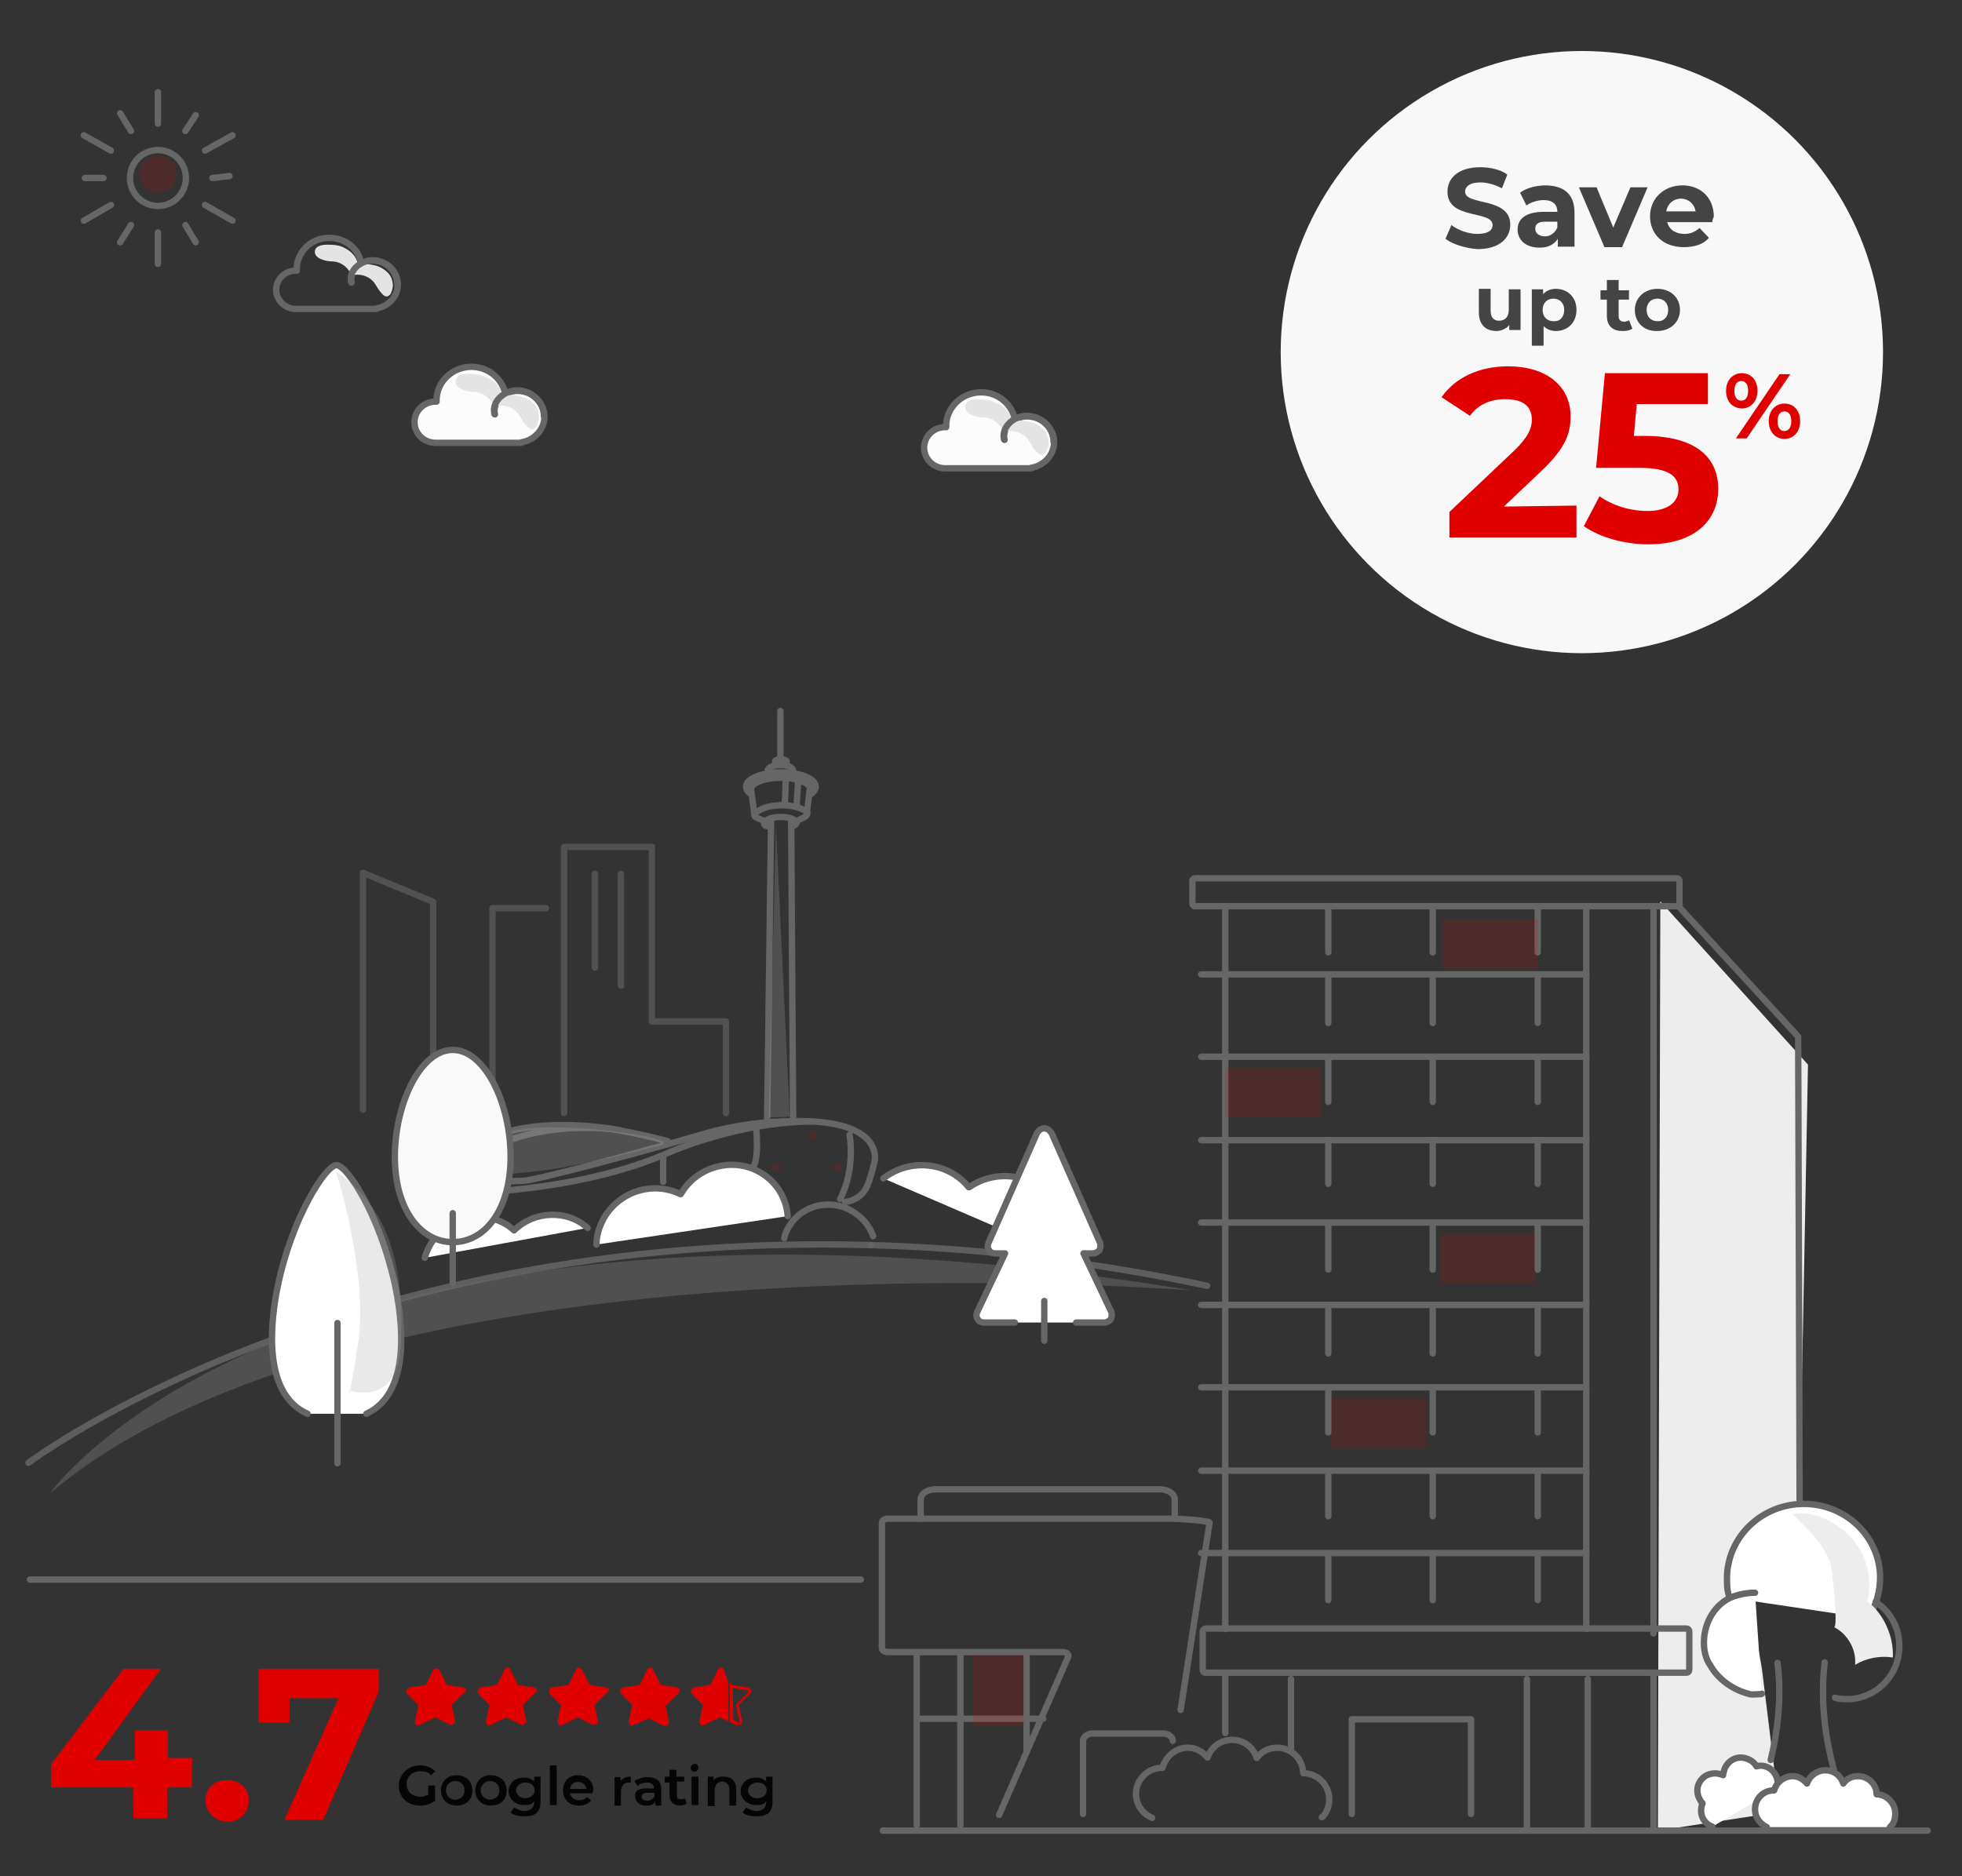 <?xml version="1.0" encoding="utf-8"?>
<!-- Generator: Adobe Illustrator 27.8.0, SVG Export Plug-In . SVG Version: 6.00 Build 0)  -->
<svg version="1.1" id="Layer_1" xmlns="http://www.w3.org/2000/svg" xmlns:xlink="http://www.w3.org/1999/xlink" x="0px" y="0px"
	 viewBox="0 0 400 382.6" style="enable-background:new 0 0 400 382.6;" xml:space="preserve">
<rect x="0" y="0" width="400" height="382.6" fill="#333333" stroke="none"/>
<style type="text/css">
	.st0{fill:none;stroke:#666666;stroke-width:1.3;stroke-linecap:round;stroke-linejoin:round;stroke-miterlimit:10;}
	.st1{fill:#FFFFFF;stroke:#666666;stroke-width:1.3;stroke-linecap:round;stroke-linejoin:round;stroke-miterlimit:10;}
	.st2{opacity:0.25;fill:#ABABAB;enable-background:new    ;}
	.st3{opacity:0.6;}
	.st4{fill:#666666;}
	.st5{opacity:0.16;fill:#DE0001;enable-background:new    ;}
	.st6{fill:#F9F9F9;stroke:#666666;stroke-width:1.3;stroke-linecap:round;stroke-linejoin:round;stroke-miterlimit:10;}
	.st7{fill:#E4E4E4;}
	.st8{opacity:0.16;fill:#DF0000;enable-background:new    ;}
	.st9{fill:#FCFCFC;stroke:#666666;stroke-width:1.3;stroke-linecap:round;stroke-linejoin:round;stroke-miterlimit:10;}
	.st10{fill:#E00000;}
	.st11{fill:#050505;}
	.st12{fill:#F8F8F8;}
	.st13{fill:#444444;}
	.st14{fill:#EDEDED;}
	.st15{opacity:0.16;fill-rule:evenodd;clip-rule:evenodd;fill:#DF0000;enable-background:new    ;}
	
		.st16{opacity:0.84;fill:none;stroke:#666666;stroke-width:1.3;stroke-linecap:round;stroke-linejoin:round;stroke-miterlimit:10;enable-background:new    ;}
</style>
<path class="st0" d="M178,252.1c-0.6-1.8-1.8-3.4-3.5-4.6c-4.2-3.1-10.1-2.2-13.1,1.8c-0.7,1-1.3,2-1.5,3.2"/>
<path class="st1" d="M216.3,255.9c1.4-3.9,0.8-8.2-1.9-11.6c-4.1-5-11.5-5.9-16.8-2.2c0,0,0,0-0.1,0c-4.2-5.2-12-6-17.4-1.8"/>
<path class="st1" d="M91.2,264"/>
<path class="st1" d="M119.8,250.4c-4.2-3.8-10.9-3.5-15,0.5c0,0,0,0-0.1-0.1c-4.4-3.9-11.4-3.5-15.5,1c-1.3,1.4-2.1,3-2.6,4.7"/>
<path class="st1" d="M132.6,262.4"/>
<path class="st1" d="M160.6,248c-0.3-3.9-2.5-7.4-6.3-9.3c-5.5-2.7-12.4-0.6-15.5,4.8h-0.1c-5.8-2.8-12.8-0.4-15.8,5.3
	c-0.8,1.6-1.3,3.3-1.3,5"/>
<g>
	<path class="st2" d="M85.3,255.5L85.3,255.5C85.4,255.5,85.4,255.5,85.3,255.5L85.3,255.5z"/>
</g>
<line class="st0" x1="74" y1="247.1" x2="74" y2="261"/>
<g class="st3">
	<line class="st0" x1="126.6" y1="178.2" x2="126.6" y2="201"/>
	<line class="st0" x1="121.3" y1="178.2" x2="121.3" y2="197.3"/>
	<g>
		<polyline class="st0" points="115,227 115,172.7 132.9,172.7 132.9,208.3 148,208.3 148,227 		"/>
		<polyline class="st0" points="111.3,185.2 100.4,185.2 100.4,220.6 		"/>
		<polyline class="st0" points="74,226.3 74,178 88.3,183.9 88.3,226.3 		"/>
	</g>
</g>
<line class="st0" x1="159.1" y1="154.6" x2="159.1" y2="145"/>
<path class="st0" d="M156,168.1c0,0,0-0.3-0.2-0.6s-1.1-0.5-1.6-0.8c-0.5-0.2-0.4-0.6-0.4-0.6c0.9-1.2,3.1-1.9,5.6-1.9
	c2.1,0,4,0.5,5.1,1.4c0,0,0.4,0.4-0.4,1c-0.7,0.4-1.4,0.6-1.5,0.8c-0.1,0.2-0.2,0.5-0.2,0.5"/>
<path class="st0" d="M161.3,168.6c0,0,1-0.2,1-0.8c0-0.8-1.6-1.2-3.2-1.2c-1.6,0-3.3,0.5-3.3,1.4c0,0.5,0.9,0.5,0.9,0.5"/>
<line class="st0" x1="165.1" y1="160.8" x2="164.5" y2="165.8"/>
<line class="st0" x1="153.8" y1="166.1" x2="153.1" y2="160.8"/>
<line class="st0" x1="157.2" y1="167.7" x2="156.4" y2="228.5"/>
<line class="st0" x1="161.3" y1="167.7" x2="161.7" y2="227.8"/>
<path class="st0" d="M153.2,162c-0.7-0.4-1.1-1-1.1-1.6c0-1.6,3.2-2.9,7.1-2.9s7.1,1.3,7.1,2.9c0,0.5-0.4,1.2-1.1,1.6"/>
<path class="st0" d="M153.1,161c0-1.3,2.7-2.4,6.1-2.4c3.3,0,6.1,1.1,6.1,2.4"/>
<path class="st0" d="M156.6,157.6c-0.1-0.1-0.1-0.2-0.1-0.4c0-0.7,1.2-1.2,2.6-1.2c1.4,0,2.6,0.5,2.6,1.2c0,0.1,0,0.2-0.1,0.3"/>
<path class="st0" d="M158.7,155.8c-0.5-0.1-0.7-0.3-0.7-0.5s0.5-0.5,1.2-0.5c0.6,0,1.2,0.3,1.2,0.5s-0.3,0.4-0.7,0.5"/>
<path class="st4" d="M158.1,155.4c0.2-0.2,0.5-0.4,1.1-0.4c0.5,0,0.9,0.2,1.1,0.4"/>
<line class="st0" x1="158.8" y1="155.5" x2="158.8" y2="156"/>
<line class="st0" x1="159.4" y1="155.5" x2="159.4" y2="156"/>
<line class="st0" x1="160.2" y1="159.2" x2="160" y2="164.2"/>
<line class="st0" x1="162.7" y1="159.5" x2="162.4" y2="164.5"/>
<path class="st0" d="M136.1,232.7c-5.1-1.4-12-2.6-12-2.6c-22.1-3-29.3,5-29.3,5c-7.4,7.7,8.2,5.7,11.8,5.7c2.4,0,25-6.1,35.6-9.2
	c5.6-1.7,11.3-2.7,17.2-2.9c21.3-1.1,18.9,8.1,18.9,8.1s-0.5,2.5-1.4,4.8c-0.7,1.9-2.5,3.3-4.6,3.5l0,0"/>
<path class="st0" d="M95.5,249.7v-3.1c0-1.9,1.4-3.5,3.3-3.5c7.1-0.4,24-2,37.6-8.1c0,0,14.2-6.3,29.3-6.3"/>
<path class="st0" d="M173.2,231.4c0,0,1.3,6.8-1.9,13.1"/>
<path class="st0" d="M154.2,230.5c0,0,0.5,5.4-0.5,7.2"/>
<ellipse class="st5" cx="165.7" cy="231.5" rx="0.9" ry="0.9"/>
<ellipse class="st5" cx="158.3" cy="238" rx="0.9" ry="0.9"/>
<ellipse class="st5" cx="171" cy="238" rx="0.9" ry="0.9"/>
<line class="st0" x1="135.2" y1="236.1" x2="135.2" y2="241"/>
<path class="st0" d="M126.5,230.5c0,0-14.2-2.6-26.9,3.8c-1.1,0.5-2,1.5-3,2.3c-1.2,1,0,3.2,4.8,3.3"/>
<polygon class="st2" points="158.2,168.5 156.7,227.9 161,227.7 "/>
<path class="st2" d="M133.8,233.8c-2,0.4-15.4,4.1-24.9,5.1c-11.8,1.3-14.2,1.2-14.2-1.7c0-2.8,5.7-7.3,17.6-7.3
	S140.4,232.6,133.8,233.8z"/>
<path class="st0" d="M92.9,240.5c0,0-1,6.7,0.3,10.1"/>
<path class="st6" d="M104.1,235.9c0,10.8-5.2,17.4-11.8,17.4c-6.5,0-11.8-6.6-11.8-17.4s5.2-21.8,11.8-21.8
	C98.9,214.1,104.1,225.1,104.1,235.9z"/>
<line class="st0" x1="92.3" y1="247.4" x2="92.3" y2="261.7"/>
<path class="st0" d="M73.6,53.5c-0.6-2.9-3.3-5-6.5-5c-3.7,0-6.6,2.9-6.6,6.4c0,0.1,0,0.2,0,0.3c-0.1,0-0.1,0-0.2,0
	c-2.2,0-4,1.7-4,3.9c0,2.1,1.8,3.9,4,3.9c0.1,0,0.1,0,0.2,0h16.2v-0.1c2.5-0.4,4.4-2.4,4.4-4.9c0-2.7-2.3-4.9-5.1-4.9
	c-2.3,0-4.9,2-4.3,4.5"/>
<path class="st7" d="M69.7,50.3c1.4,0.6,2.7,1.6,3.1,3c0.1,0.2,0.1,0.4,0.3,0.5c0.2,0.1,0.4,0.1,0.6,0.1c1.6-0.1,3.2,0.1,4.5,1
	c1.2,0.8,1.8,1.7,1.9,3.3c0,0.5-0.3,1.6-0.6,1.9c-0.6,0.6-1.1,0.4-1.7-0.3c-0.7-0.7-1.1-1.7-1.7-2.4c-1.1-1.2-2.9-1.7-4.5-1.2
	c-0.5-1.7-2.2-2.9-4-2.9c-1,0-3.6-0.5-3.4-2.1c0.1-1,1.3-1.3,2.5-1.3C67.6,49.9,68.6,49.9,69.7,50.3z"/>
<path class="st0" d="M81,58c0-2.7-2.3-4.9-5.1-4.9c-2.3,0-4.9,2-4.3,4.5"/>
<g>
	<circle class="st0" cx="32.2" cy="36.3" r="5.7"/>
	<line class="st0" x1="32.2" y1="18.8" x2="32.2" y2="25.2"/>
	<line class="st0" x1="24.5" y1="23.1" x2="26.7" y2="26.7"/>
	<line class="st0" x1="17.1" y1="27.6" x2="22.6" y2="30.7"/>
	<line class="st0" x1="17.3" y1="36.3" x2="21.1" y2="36.3"/>
	<line class="st0" x1="17.1" y1="45" x2="22.6" y2="41.8"/>
	<line class="st0" x1="24.5" y1="49.4" x2="26.7" y2="45.9"/>
	<line class="st0" x1="32.2" y1="53.8" x2="32.2" y2="47.4"/>
	<line class="st0" x1="39.9" y1="49.4" x2="37.8" y2="45.9"/>
	<line class="st0" x1="47.4" y1="45" x2="41.8" y2="41.8"/>
	<line class="st0" x1="46.8" y1="35.9" x2="43.3" y2="36.3"/>
	<line class="st0" x1="47.4" y1="27.6" x2="41.8" y2="30.7"/>
	<line class="st0" x1="39.9" y1="23.5" x2="37.8" y2="26.7"/>
</g>
<circle class="st8" cx="32.2" cy="35.5" r="3.8"/>
<path class="st9" d="M206.9,85.4c-0.7-3.1-3.5-5.4-6.9-5.4c-3.9,0-7.1,3.1-7.1,6.8c0,0.1,0,0.2,0,0.3c-0.1,0-0.1,0-0.2,0
	c-2.4,0-4.3,1.9-4.3,4.2s1.9,4.2,4.3,4.2c0.1,0,0.1,0,0.2,0h17.3v-0.1c2.6-0.4,4.7-2.6,4.7-5.2c0-2.9-2.5-5.3-5.5-5.3
	c-2.5,0-5.2,2.2-4.6,4.8"/>
<path class="st7" d="M202.8,82c1.5,0.6,2.9,1.7,3.3,3.2c0.1,0.2,0.1,0.4,0.3,0.5s0.4,0.1,0.6,0.1c1.7-0.1,3.4,0.1,4.8,1
	c1.3,0.8,1.9,1.9,2,3.5c0,0.5-0.3,1.7-0.7,2c-0.7,0.7-1.1,0.5-1.9-0.3c-0.8-0.8-1.1-1.8-1.8-2.6c-1.1-1.3-3.1-1.9-4.8-1.2
	c-0.6-1.8-2.4-3.1-4.2-3.1c-1.1,0-3.8-0.5-3.6-2.3c0.1-1,1.4-1.4,2.7-1.4C200.5,81.5,201.6,81.5,202.8,82z"/>
<path class="st0" d="M214.8,90.1c0-2.9-2.5-5.3-5.5-5.3c-2.5,0-5.2,2.2-4.6,4.8"/>
<line class="st0" x1="6.1" y1="322.1" x2="175.5" y2="322.1"/>
<g>
	<path class="st10" d="M94.4,344.1l-3.3-0.5l-1.5-3c-0.2-0.5-1.1-0.5-1.3,0l-1.5,3l-3.3,0.5c-0.7,0.2-0.8,0.8-0.5,1.3l2.3,2.3
		l-0.7,3.3c0,0.7,0.5,1.1,1.1,0.7l3-1.5l3,1.5c0.5,0.2,1.1-0.2,1.1-0.7l-0.7-3.3l2.3-2.3C95.3,344.9,95.1,344.2,94.4,344.1z"/>
	<path class="st10" d="M108.9,344.1l-3.3-0.5l-1.5-3c-0.2-0.7-1.1-0.7-1.3,0l-1.5,3l-3.3,0.5c-0.5,0.2-0.8,0.8-0.5,1.3l2.3,2.3
		l-0.7,3.3c0,0.7,0.5,1.1,1.1,0.7l3-1.5l3,1.5c0.5,0.2,1.1-0.2,1.1-0.7l-0.7-3.3l2.3-2.3C109.7,344.9,109.5,344.2,108.9,344.1z"/>
	<path class="st10" d="M123.5,344.1l-3.3-0.5l-1.5-3c-0.2-0.7-1.1-0.7-1.3,0l-1.5,3l-3.3,0.5c-0.7,0-0.8,0.8-0.5,1.3l2.3,2.3
		l-0.7,3.3c0,0.7,0.5,1.1,1.1,0.7l3-1.5l3,1.5c0.5,0.2,1.1-0.2,1.1-0.7l-0.7-3.3l2.3-2.3C124.4,344.9,124.2,344.2,123.5,344.1z"/>
	<path class="st10" d="M138,344.1l-3.3-0.5l-1.5-3c-0.2-0.7-1.1-0.7-1.3,0l-1.5,3l-3.3,0.5c-0.7,0-0.8,0.8-0.5,1.3l2.3,2.3l-0.7,3.3
		c0,0.7,0.5,1.1,1.1,0.7l3-1.3l3,1.5c0.5,0.2,1.1-0.2,1.1-0.7l-0.7-3.3l2.3-2.3C138.9,344.9,138.7,344.2,138,344.1z"/>
	<path class="st10" d="M147.6,340.6c-0.2-0.7-1.1-0.7-1.3,0l-1.5,3l-3.3,0.5c-0.5,0.2-0.8,0.8-0.5,1.3l2.3,2.3l-0.7,3.3
		c0,0.7,0.5,1.1,1.1,0.7l3-1.5l1.8,0.8v-7.9L147.6,340.6z"/>
	<g>
		<path class="st10" d="M149.4,344.2l3,0.5c0.2,0,0.2,0,0.2,0.2v0.2l-2.3,2.3c-0.2,0.2-0.2,0.2-0.2,0.5l0.7,3.3v0.2l0,0
			c0,0,0,0-0.2,0l-1.1-0.7L149.4,344.2 M148.8,342.9v8.2l1.3,0.7c0.2,0,0.2,0,0.5,0c0.5,0,0.8-0.5,0.7-0.8l-0.7-3.3l2.3-2.3
			c0.5-0.5,0.2-1.1-0.5-1.3l-3.3-0.5L148.8,342.9L148.8,342.9z"/>
	</g>
</g>
<g>
	<path class="st10" d="M39.1,364.5h-5v6.3h-6.9v-6.3H10.4v-4.7l14.8-19.5h7.6l-13.5,18.6h8.2v-6h6.7v5.6h5
		C39.1,358.6,39.1,364.5,39.1,364.5z"/>
	<path class="st10" d="M41.9,367.1c0-2.6,1.9-4.1,4.4-4.1s4.4,1.6,4.4,4.1c0,2.6-1.9,4.4-4.4,4.4C43.8,371.4,41.9,369.5,41.9,367.1z
		"/>
	<path class="st10" d="M77.2,340.3v4.7l-11.3,26.1H58l11-24.8H59v5h-6.3v-11L77.2,340.3L77.2,340.3z"/>
</g>
<g>
	<path class="st11" d="M87.3,364.1h1.4v3.1c-0.8,0.7-2.1,1-3.1,1c-2.4,0-4.3-1.6-4.3-4.1c0-2.2,1.9-4.1,4.3-4.1
		c1.2,0,2.4,0.4,3.1,1.2l-0.8,0.8c-0.7-0.7-1.2-0.8-2.2-0.8c-1.6,0-2.8,1-2.8,2.6s1.2,2.6,2.8,2.6c0.7,0,1-0.2,1.6-0.4V364.1
		L87.3,364.1L87.3,364.1L87.3,364.1z"/>
	<path class="st11" d="M89.9,365.1c0-1.9,1.4-3.1,3.1-3.1c1.9,0,3.3,1.2,3.3,3.1s-1.2,3.1-3.3,3.1C91.1,368.1,89.9,366.9,89.9,365.1
		z M94.7,365.1c0-1.2-0.8-1.9-1.9-1.9c-1,0-1.9,0.8-1.9,1.9c0,1,0.8,1.9,1.9,1.9C93.9,366.9,94.7,366.4,94.7,365.1z"/>
	<path class="st11" d="M96.9,365.1c0-1.9,1.4-3.1,3.1-3.1c1.9,0,3.3,1.2,3.3,3.1s-1.2,3.1-3.3,3.1C98.1,368.1,96.9,366.9,96.9,365.1
		z M101.8,365.1c0-1.2-0.8-1.9-1.9-1.9c-1,0-1.9,0.8-1.9,1.9c0,1,0.8,1.9,1.9,1.9C100.9,366.9,101.8,366.4,101.8,365.1z"/>
	<path class="st11" d="M110.2,362.3v5c0,2.2-1,3.1-3.3,3.1c-1,0-2.2-0.2-2.8-0.8l0.7-1c0.7,0.4,1.4,0.7,2.2,0.7
		c1.2,0,1.9-0.7,1.9-1.9v-0.1c-0.4,0.7-1.2,0.8-2.1,0.8c-1.6,0-3.1-1.2-3.1-2.8s1.2-2.8,3.1-2.8c0.8,0,1.6,0.2,2.1,0.8v-1
		L110.2,362.3L110.2,362.3z M109,365.1c0-1-0.8-1.6-1.9-1.6c-1,0-1.9,0.7-1.9,1.6c0,0.8,0.8,1.6,1.9,1.6S109,366,109,365.1z"/>
	<path class="st11" d="M112.1,360h1.4v8.1h-1.4V360z"/>
	<path class="st11" d="M120.8,365.7h-4.6c0.2,0.8,0.8,1.4,1.9,1.4c0.7,0,1.2-0.2,1.6-0.7l0.8,0.8c-0.7,0.7-1.4,1-2.4,1
		c-2.1,0-3.3-1.2-3.3-3.1s1.2-3.1,3.1-3.1c1.6,0,3.1,1.2,3.1,3.1C120.8,365.3,120.8,365.5,120.8,365.7z M116.2,364.8h3.4
		c-0.2-0.8-0.8-1.4-1.6-1.4C116.9,363.3,116.4,363.9,116.2,364.8z"/>
	<path class="st11" d="M128.6,362.3v1.2c-0.2,0-0.2,0-0.4,0c-1,0-1.6,0.7-1.6,1.9v2.8h-1.3v-5.8h1.2v0.8
		C126.9,362.6,127.7,362.3,128.6,362.3z"/>
	<path class="st11" d="M134.8,364.8v3.4h-1.2v-0.8c-0.4,0.7-1,0.8-1.9,0.8c-1.4,0-2.2-0.8-2.2-1.9c-0.2-0.8,0.4-1.6,2.2-1.6h1.6l0,0
		c0-0.8-0.4-1.2-1.4-1.2c-0.7,0-1.4,0.2-1.9,0.7l-0.7-1c0.7-0.4,1.6-0.8,2.4-0.8C133.7,362.3,134.8,363.1,134.8,364.8z M133.4,366.4
		v-0.8H132c-1,0-1.2,0.4-1.2,0.8s0.4,0.8,1.2,0.8C132.5,367.2,133.1,366.9,133.4,366.4z"/>
	<path class="st11" d="M140,367.8c-0.4,0.2-0.8,0.4-1.4,0.4c-1.2,0-2.1-0.7-2.1-2.1v-2.6h-1v-1.2h1v-1.4h1.4v1.4h1.6v1H138v2.8
		c0,0.7,0.2,0.8,0.8,0.8c0.2,0,0.7,0,0.8-0.2L140,367.8z"/>
	<path class="st11" d="M140.8,360.5c0-0.4,0.4-0.8,0.8-0.8c0.7,0,0.8,0.4,0.8,0.8s-0.4,0.8-0.8,0.8
		C141.2,361.4,140.8,360.9,140.8,360.5z M141,362.3h1.4v5.8H141V362.3z"/>
	<path class="st11" d="M150.1,364.8v3.4h-1.4v-3.3c0-1-0.7-1.6-1.4-1.6c-1,0-1.6,0.7-1.6,1.9v3.1h-1.4v-6h1.2v0.8
		c0.4-0.7,1.2-0.8,2.1-0.8C148.9,362.3,150.1,363.1,150.1,364.8z"/>
	<path class="st11" d="M157.5,362.3v5c0,2.2-1,3.1-3.3,3.1c-1,0-2.2-0.2-2.8-0.8l0.7-1c0.7,0.4,1.4,0.7,2.2,0.7
		c1.2,0,1.9-0.7,1.9-1.9v-0.1c-0.4,0.7-1.2,0.8-2.1,0.8c-1.6,0-3.1-1.2-3.1-2.8s1.2-2.8,3.1-2.8c0.8,0,1.6,0.2,2.1,0.8v-1
		L157.5,362.3L157.5,362.3z M156.3,365.1c0-1-0.8-1.6-1.9-1.6c-1,0-1.9,0.7-1.9,1.6s0.8,1.6,1.9,1.6
		C155.6,366.7,156.3,366,156.3,365.1z"/>
</g>
<circle class="st12" cx="322.5" cy="71.8" r="61.4"/>
<g>
	<g>
		<path class="st13" d="M294.7,48.7l1.2-2.8c1.3,1,3.4,1.8,5.3,1.8c2.1,0,3.1-0.7,3.1-1.8c0-3.1-9.2-1-9.2-6.8c0-2.7,2.1-5,6.7-5
			c2,0,4.2,0.5,5.5,1.5l-1.1,2.8c-1.5-0.8-3.1-1.2-4.4-1.2c-2.1,0-3.1,0.8-3.1,1.9c0,2.9,9.2,1,9.2,6.7c0,2.7-2.1,5-6.7,5
			C298.7,50.6,296.1,49.8,294.7,48.7z"/>
		<path class="st13" d="M321,43.4v6.9h-3.4v-1.6c-0.7,1.1-1.9,1.8-3.7,1.8c-2.9,0-4.5-1.6-4.5-3.7c0-2.1,1.6-3.6,5.3-3.6h2.8
			c0-1.6-1-2.4-2.8-2.4c-1.3,0-2.7,0.5-3.5,1.1l-1.3-2.6c1.3-1,3.4-1.5,5.3-1.5C318.9,37.9,321,39.6,321,43.4z M317.5,46.4v-1.2
			h-2.4c-1.8,0-2.1,0.7-2.1,1.5s0.7,1.5,2,1.5C316.1,48.2,317,47.5,317.5,46.4z"/>
		<path class="st13" d="M335.9,38.2l-5.2,12.2h-3.6l-5.2-12.2h3.6l3.4,8.2l3.5-8.2H335.9z"/>
		<path class="st13" d="M349.1,45.3h-9.2c0.4,1.6,1.8,2.4,3.5,2.4c1.3,0,2.1-0.4,3.1-1.2l1.9,2c-1.1,1.3-2.9,1.9-5.1,1.9
			c-4.3,0-6.9-2.7-6.9-6.3s2.8-6.3,6.6-6.3c3.6,0,6.4,2.4,6.4,6.4C349.2,44.6,349.1,44.8,349.1,45.3z M339.7,43.1h6
			c-0.3-1.6-1.5-2.6-3.1-2.6C341.1,40.6,340,41.5,339.7,43.1z"/>
	</g>
	<g>
		<path class="st13" d="M310,59v8.3h-2.3v-1c-0.6,0.7-1.6,1.2-2.6,1.2c-2.1,0-3.6-1.2-3.6-3.8v-4.8h2.4v4.4c0,1.4,0.6,2.1,1.7,2.1
			c1.2,0,2-0.7,2-2.3V59H310L310,59z"/>
		<path class="st13" d="M321.4,63.2c0,2.6-1.8,4.3-4.2,4.3c-1.1,0-1.9-0.4-2.5-1v4h-2.4V59h2.3v1c0.6-0.7,1.5-1.1,2.6-1.1
			C319.6,58.9,321.4,60.6,321.4,63.2z M318.9,63.2c0-1.4-0.9-2.3-2.2-2.3s-2.2,0.9-2.2,2.3s0.9,2.3,2.2,2.3
			C318,65.6,318.9,64.7,318.9,63.2z"/>
		<path class="st13" d="M332.8,67c-0.5,0.4-1.3,0.5-2,0.5c-2,0-3.2-1-3.2-3.1v-3.3h-1.3v-1.9h1.3v-2.1h2.4v2.1h2.1v1.9H330v3.4
			c0,0.7,0.4,1.1,1.1,1.1c0.4,0,0.7-0.1,1-0.3L332.8,67z"/>
		<path class="st13" d="M333.3,63.2c0-2.5,2-4.3,4.6-4.3c2.7,0,4.6,1.8,4.6,4.3c0,2.5-2,4.3-4.6,4.3
			C335.2,67.6,333.3,65.8,333.3,63.2z M340.1,63.2c0-1.4-0.9-2.3-2.2-2.3s-2.2,0.9-2.2,2.3s0.9,2.3,2.2,2.3
			C339.1,65.6,340.1,64.7,340.1,63.2z"/>
	</g>
	<g>
		<path class="st10" d="M321.4,103.1v6.5h-25.9v-5.2l13.2-12.5c3-2.9,3.6-4.7,3.6-6.3c0-2.8-1.8-4.2-5.5-4.2c-2.9,0-5.5,1.1-7.1,3.4
			l-5.8-3.8c2.7-3.9,7.5-6.3,13.6-6.3c7.6,0,12.7,3.9,12.7,10.2c0,3.3-0.9,6.3-5.7,10.9l-7.9,7.5L321.4,103.1L321.4,103.1z"/>
		<path class="st10" d="M350.3,99.7c0,6.1-4.4,11.3-14.3,11.3c-4.8,0-9.8-1.4-13.1-3.7l3.2-6.1c2.7,1.9,6.2,3,9.8,3
			c4.1,0,6.3-1.8,6.3-4.4s-1.8-4.4-8-4.4h-8.8l1.8-19.3h21v6.3h-14.5l-0.6,6.5h2.8C346.3,89.1,350.3,93.7,350.3,99.7z"/>
		<path class="st10" d="M351.9,79.7c0-2.2,1.4-3.6,3.2-3.6c1.9,0,3.2,1.4,3.2,3.6s-1.4,3.6-3.2,3.6
			C353.1,83.2,351.9,81.8,351.9,79.7z M356.4,79.7c0-1.4-0.6-2-1.4-2s-1.4,0.6-1.4,2s0.6,2,1.4,2S356.4,81.1,356.4,79.7z
			 M362.8,76.3h2.2l-8.9,13.1h-2.2L362.8,76.3z M360.6,85.9c0-2.2,1.4-3.6,3.2-3.6c1.9,0,3.2,1.4,3.2,3.6s-1.4,3.6-3.2,3.6
			S360.6,88.1,360.6,85.9z M365.2,85.9c0-1.4-0.6-2-1.4-2s-1.4,0.6-1.4,2s0.6,2,1.4,2S365.2,87.2,365.2,85.9z"/>
	</g>
</g>
<polygon class="st14" points="366.9,306.5 354.6,314.7 359.2,340.2 362.8,369.5 338,373.3 338.5,183.8 368.6,217.1 "/>
<path class="st0" d="M203.7,370.1l14.1-32.3c0.1-0.5-0.4-0.9-1.1-0.9H181c-0.7,0-1.2-0.4-1.2-0.8v-25.6c0-0.4,0.5-0.8,1.2-0.8h58.5
	c0.7,0,7.1,0.4,7.1,0.8l-5.9,38.2"/>
<line class="st0" x1="186.9" y1="337.1" x2="186.9" y2="372.2"/>
<line class="st0" x1="195.8" y1="337.1" x2="195.8" y2="372.2"/>
<line class="st0" x1="209.3" y1="337.1" x2="209.3" y2="357"/>
<line class="st0" x1="187.3" y1="350.5" x2="212.7" y2="350.5"/>
<path class="st0" d="M220.8,369.9V355c0-0.8,0.9-1.5,2-1.5h14.3c1.1,0,2,0.7,2,1.5"/>
<path class="st0" d="M187.7,309.7v-3.9c0-1.2,1.3-2.1,3.1-2.1h45.6c1.7,0,3.1,0.9,3.1,2.1v3.9"/>
<path class="st0" d="M269.5,370.6c1-0.9,1.5-2.3,1.5-3.7c0-2.9-2.4-5.3-5.3-5.3l0,0c-0.1-2.9-2.4-5.2-5.3-5.2
	c-1.8,0-3.2,0.8-4.2,2.1c-0.6-2.1-2.6-3.7-5-3.7s-4.3,1.5-5,3.6c-1-1.2-2.4-2-4-2c-2.5,0-4.5,1.7-5.2,4.1h-0.1
	c-2.9,0-5.3,2.4-5.3,5.3c0,2.3,1.4,4.1,3.3,4.9"/>
<line class="st0" x1="337.1" y1="341.1" x2="337.1" y2="373.3"/>
<line class="st0" x1="337.1" y1="184.8" x2="337.1" y2="333.1"/>
<line class="st0" x1="249.8" y1="332.2" x2="249.8" y2="184.8"/>
<line class="st0" x1="249.8" y1="353.4" x2="249.8" y2="341.6"/>
<path class="st0" d="M341.9,184.8h-98.3c-0.3,0-0.5-0.3-0.5-0.5v-4.7c0-0.3,0.3-0.5,0.5-0.5h98.3c0.3,0,0.5,0.3,0.5,0.5v4.7
	C342.5,184.6,342.3,184.8,341.9,184.8z"/>
<path class="st0" d="M343.8,341.1h-98c-0.4,0-0.6-0.3-0.6-0.7v-7.6c0-0.4,0.3-0.7,0.6-0.7h98c0.4,0,0.6,0.3,0.6,0.7v7.6
	C344.4,340.8,344.2,341.1,343.8,341.1z"/>
<line class="st0" x1="244.9" y1="198.7" x2="323.4" y2="198.7"/>
<line class="st0" x1="244.9" y1="215.5" x2="323.4" y2="215.5"/>
<line class="st0" x1="244.9" y1="232.5" x2="323.4" y2="232.5"/>
<line class="st0" x1="244.9" y1="249.3" x2="323.4" y2="249.3"/>
<line class="st0" x1="244.9" y1="266.1" x2="323.4" y2="266.1"/>
<line class="st0" x1="244.9" y1="282.9" x2="323.4" y2="282.9"/>
<line class="st0" x1="244.9" y1="299.9" x2="323.4" y2="299.9"/>
<line class="st0" x1="244.9" y1="316.7" x2="323.4" y2="316.7"/>
<line class="st0" x1="323.4" y1="185.2" x2="323.4" y2="332.2"/>
<line class="st0" x1="270.8" y1="185.2" x2="270.8" y2="194.2"/>
<line class="st0" x1="292.1" y1="185.2" x2="292.1" y2="194.2"/>
<line class="st0" x1="313.5" y1="185.2" x2="313.5" y2="194.2"/>
<line class="st0" x1="270.8" y1="199.6" x2="270.8" y2="208.6"/>
<line class="st0" x1="292.1" y1="199.6" x2="292.1" y2="208.6"/>
<line class="st0" x1="313.5" y1="199.6" x2="313.5" y2="208.6"/>
<line class="st0" x1="270.8" y1="215.8" x2="270.8" y2="224.7"/>
<line class="st0" x1="292.1" y1="215.8" x2="292.1" y2="224.7"/>
<line class="st0" x1="313.5" y1="215.8" x2="313.5" y2="224.7"/>
<line class="st0" x1="270.8" y1="232.5" x2="270.8" y2="241.4"/>
<line class="st0" x1="292.1" y1="232.5" x2="292.1" y2="241.4"/>
<line class="st0" x1="313.5" y1="232.5" x2="313.5" y2="241.4"/>
<line class="st0" x1="270.8" y1="250" x2="270.8" y2="258.9"/>
<line class="st0" x1="292.1" y1="250" x2="292.1" y2="258.9"/>
<line class="st0" x1="313.5" y1="250" x2="313.5" y2="258.9"/>
<line class="st0" x1="270.8" y1="267" x2="270.8" y2="276"/>
<line class="st0" x1="292.1" y1="267" x2="292.1" y2="276"/>
<line class="st0" x1="313.5" y1="267" x2="313.5" y2="276"/>
<line class="st0" x1="270.8" y1="283.2" x2="270.8" y2="292.1"/>
<line class="st0" x1="292.1" y1="283.2" x2="292.1" y2="292.1"/>
<line class="st0" x1="313.5" y1="283.2" x2="313.5" y2="292.1"/>
<line class="st0" x1="270.8" y1="300.3" x2="270.8" y2="309.2"/>
<line class="st0" x1="292.1" y1="300.3" x2="292.1" y2="309.2"/>
<line class="st0" x1="313.5" y1="300.3" x2="313.5" y2="309.2"/>
<line class="st0" x1="270.8" y1="317.4" x2="270.8" y2="326.3"/>
<line class="st0" x1="292.1" y1="317.4" x2="292.1" y2="326.3"/>
<line class="st0" x1="313.5" y1="317.4" x2="313.5" y2="326.3"/>
<polyline class="st0" points="275.6,369.9 275.6,350.6 299.9,350.6 299.9,369.9 "/>
<line class="st0" x1="263.2" y1="342.4" x2="263.2" y2="357"/>
<line class="st0" x1="323.7" y1="342.4" x2="323.7" y2="373.3"/>
<line class="st0" x1="311.3" y1="342.4" x2="311.3" y2="373.3"/>
<polyline class="st0" points="342.2,184.8 366.6,211.4 366.9,306.5 "/>
<rect x="293.6" y="251.6" class="st15" width="19.4" height="10.1"/>
<rect x="271.4" y="285.2" class="st15" width="19.4" height="10.1"/>
<rect x="249.8" y="217.8" class="st15" width="19.4" height="10.1"/>
<rect x="294.1" y="187.4" class="st15" width="19.4" height="10.1"/>
<rect x="198.4" y="337.6" class="st15" width="10.3" height="14.4"/>
<path class="st1" d="M362.3,364.7c0.5-1.7-0.4-3.7-2.1-4.4c-0.8-0.3-1.5-0.3-2.1-0.1c-0.4-0.7-1-1.2-1.8-1.5c-1.9-0.8-3.9,0.1-4.7,2
	c-0.1,0.4-0.3,0.9-0.3,1.3c-1.1-0.5-2.4-0.5-3.5,0.1c-1.8,1.1-2.3,3.3-1.1,5.1c0.1,0.3,0.3,0.4,0.4,0.5c0,0,0,0,0,0.1
	c-0.8,1.9,0.1,4,2,4.7"/>
<path class="st0" d="M361,358.9c1.3-5.3,2.3-12.3,1.4-19.8"/>
<path class="st0" d="M373.9,361c-1.5-5.6-2.9-13.3-1.9-22"/>
<path class="st1" d="M352.6,325.8c-0.4-1.2-0.5-2-0.5-3.2c-0.4-8.4,6.3-15.5,14.9-15.9s15.9,6,16.3,14.4c0.1,3.3-0.8,6.4-2.5,8.9"/>
<path class="st1" d="M357.8,324.8c0,0-2.6-0.1-5.2,1.1c-3.4,1.7-5.4,5.6-5.2,9.6c0.1,2.7,1.3,4.1,1.3,4.1s2.1,4.4,8.1,5.9
	c0.5,0.1,1,0,1.5,0c0.4,0,0.6,0,0.9-0.1"/>
<path class="st0" d="M374.1,346.2c0.9,0.3,1.9,0.3,2.9,0.3c5.9-0.3,10.5-5.3,10.2-11.3c-0.1-3.6-2-6.7-4.8-8.5"/>
<path class="st14" d="M378.1,314.4c2.6,3.3,3.7,8,2.6,12.1c3.4,2.7,5.4,7.2,5.2,11.5c-2.6-0.4-5.4,0.1-7.7,1.5
	c0.3-3.1-1.5-6.3-4.3-7.7c0.9,0.4-0.3-12-0.8-13.2c-1.6-4.3-4.7-6.8-7.7-9.9C370,307.9,375.3,310.8,378.1,314.4z"/>
<path class="st1" d="M385.3,372.6c0.8-0.7,1.1-1.7,1.1-2.8c0-2.1-1.8-3.9-3.8-3.9l0,0c0-2.1-1.8-3.7-3.8-3.7c-1.3,0-2.3,0.5-3,1.5
	c-0.5-1.6-1.9-2.7-3.7-2.7c-1.6,0-3.2,1.1-3.7,2.7c-0.8-0.9-1.8-1.5-2.9-1.5c-1.8,0-3.3,1.2-3.8,2.9h-0.1c-2.1,0-3.8,1.7-3.8,3.9
	c0,1.6,1,2.9,2.4,3.6"/>
<line class="st0" x1="180" y1="373.3" x2="393" y2="373.3"/>
<path class="st2" d="M236,262.7c-31.8-1.8-168.5-6.8-225.9,41.9c0,0,50-71.2,232.7-41.5"/>
<path class="st16" d="M177.5,253.9c21.2,0.6,44.1,3.1,68.6,8.3"/>
<path class="st16" d="M5.8,298.3c0,0,62.9-47.4,171.7-44.4"/>
<path class="st1" d="M62.7,288.3c-9.5-4.2-7.4-19.5-6.1-25.9c2.9-14.1,9.8-24.8,12-24.8c2.2,0,8.8,10.2,11.9,24.3
	c1.4,6.5,3.7,22-5.8,26.4"/>
<path class="st2" d="M68.5,238.9c0,0,6.7,20.9,4.5,35.1s-1.9,9.5-1.9,9.5s10,3.6,10.6-9.1C82.3,261.8,81,247.2,68.5,238.9z"/>
<line class="st0" x1="68.8" y1="269.8" x2="68.8" y2="298.4"/>
<path class="st9" d="M103,80.2c-0.7-3.1-3.5-5.4-6.9-5.4c-3.9,0-7.1,3.1-7.1,6.8c0,0.1,0,0.2,0,0.3c-0.1,0-0.1,0-0.2,0
	c-2.4,0-4.3,1.9-4.3,4.2s1.9,4.2,4.3,4.2c0.1,0,0.1,0,0.2,0h17.3v-0.1c2.6-0.4,4.7-2.6,4.7-5.2c0-2.9-2.5-5.3-5.5-5.3
	c-2.5,0-5.2,2.2-4.6,4.8"/>
<path class="st7" d="M98.9,76.8c1.5,0.6,2.9,1.7,3.3,3.2c0.1,0.2,0.1,0.4,0.3,0.5s0.4,0.1,0.6,0.1c1.7-0.1,3.4,0.1,4.8,1
	c1.3,0.8,1.9,1.9,2,3.5c0,0.5-0.3,1.7-0.7,2c-0.7,0.7-1.1,0.5-1.9-0.3s-1.1-1.8-1.8-2.6c-1.1-1.3-3.1-1.9-4.8-1.2
	c-0.6-1.8-2.4-3.1-4.2-3.1c-1.1,0-3.8-0.5-3.6-2.3c0.1-1,1.4-1.4,2.7-1.4C96.6,76.3,97.7,76.3,98.9,76.8z"/>
<path class="st0" d="M110.9,84.9c0-2.9-2.5-5.3-5.5-5.3c-2.5,0-5.2,2.2-4.6,4.8"/>
<path class="st1" d="M219.4,269.7h5.7c0.5,0,1-0.3,1.3-0.6c0.3-0.5,0.3-1,0.2-1.5l-5.7-12h1.9c0.5,0,1-0.3,1.3-0.6
	c0.3-0.5,0.3-1,0.2-1.5l-9.9-22.4c-0.3-0.5-0.8-1-1.5-1c-0.6,0-1.1,0.3-1.5,1l-9.9,22.4c-0.2,0.5-0.2,1,0.2,1.5
	c0.3,0.5,0.8,0.6,1.3,0.6h1.9l-5.7,12c-0.2,0.5-0.2,1,0.2,1.5c0.3,0.5,0.8,0.6,1.3,0.6h6.2"/>
<line class="st0" x1="212.9" y1="265.3" x2="212.9" y2="273.4"/>
</svg>
